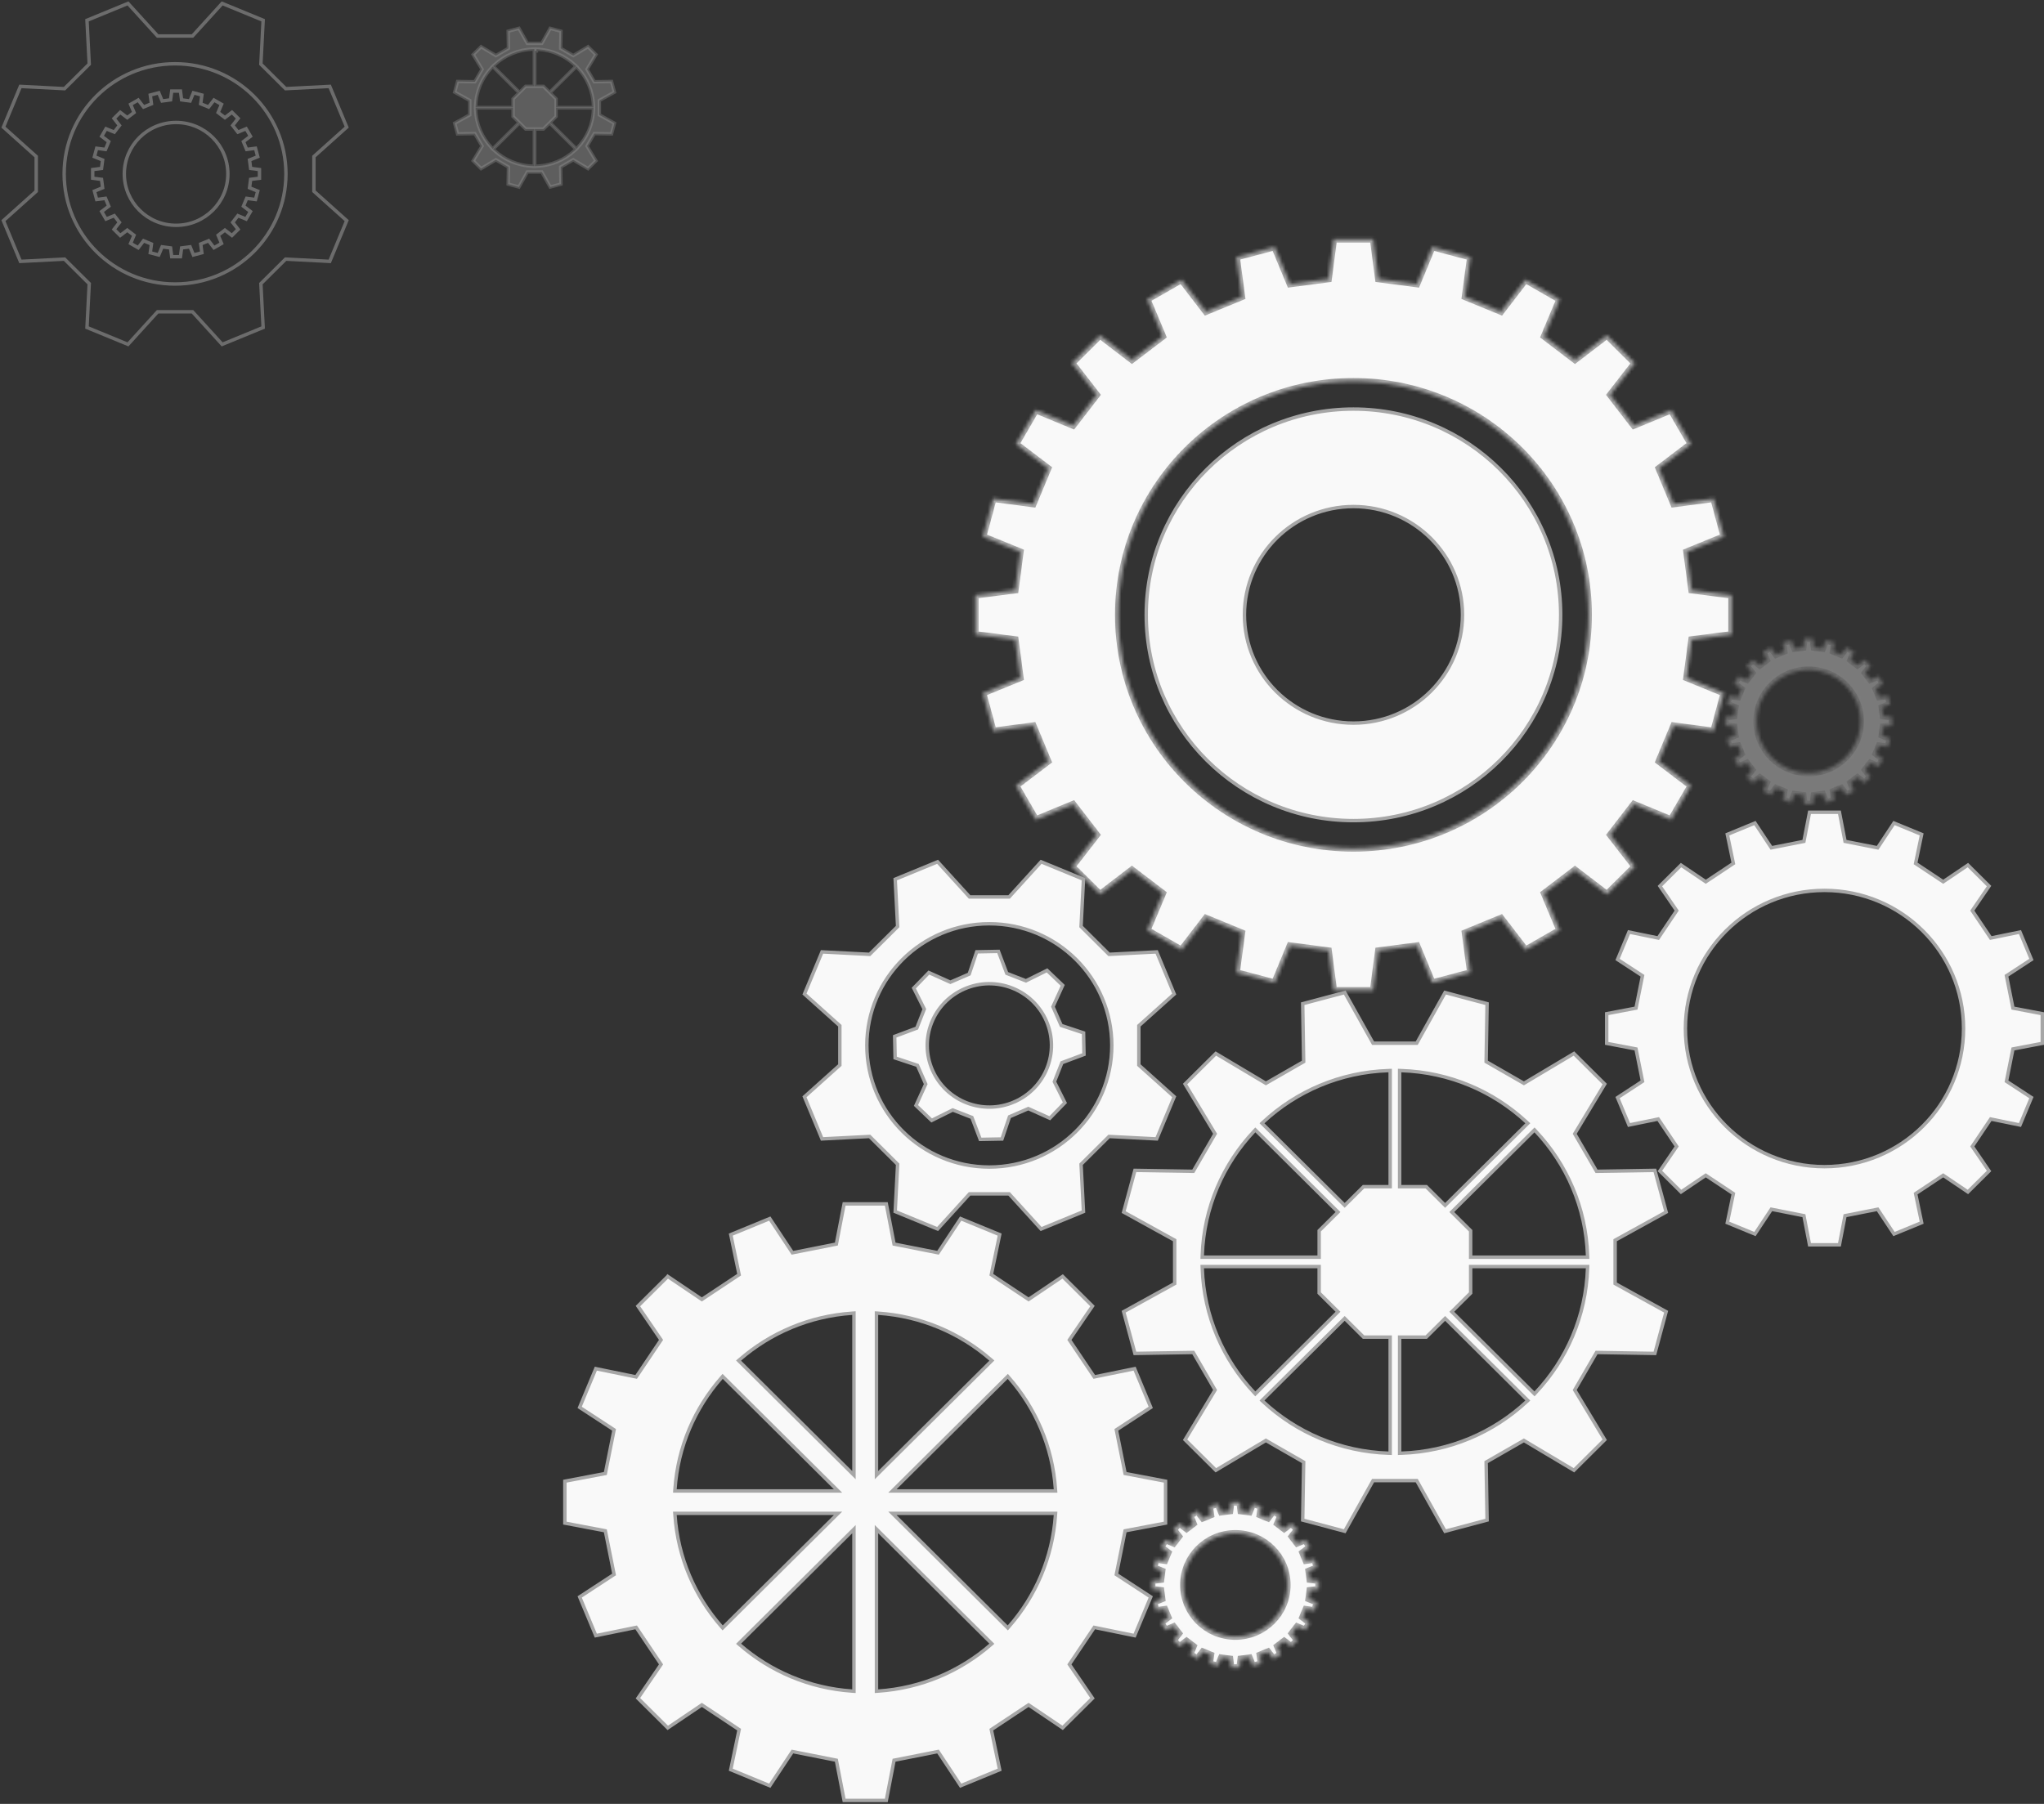 <?xml version="1.0" encoding="UTF-8"?> <svg xmlns="http://www.w3.org/2000/svg" width="597" height="527" viewBox="0 0 597 527" fill="none"><rect x="0" y="0" width="597" height="527" fill="#333333" stroke="none"/><path d="M288.956 269.872C269.203 269.872 253.184 285.781 253.184 305.41C253.184 325.04 269.203 340.948 288.956 340.948C308.719 340.947 324.729 325.039 324.729 305.41C324.729 285.781 308.719 269.872 288.956 269.872ZM245.295 299.664L245.129 299.516L234.962 290.4C237.472 284.356 237.568 284.138 240.089 278.093L253.771 278.795L253.992 278.806L254.149 278.651L262.013 270.839L262.171 270.682L262.16 270.459L261.462 256.862C267.541 254.367 267.768 254.272 273.848 251.767L283.037 261.87L283.186 262.033H294.736L294.886 261.87L304.074 251.767C310.154 254.271 310.382 254.366 316.459 256.862L315.763 270.459L315.751 270.682L315.91 270.839C317.476 272.394 318.656 273.567 319.838 274.74C321.02 275.914 322.202 277.09 323.773 278.651L323.931 278.806L324.151 278.795L337.833 278.093C340.353 284.139 340.449 284.357 342.96 290.4L332.794 299.516L332.627 299.664V311.155L332.794 311.304L342.96 320.418C340.449 326.462 340.354 326.68 337.833 332.726L324.151 332.025L323.931 332.013L323.773 332.169C322.202 333.73 321.02 334.905 319.838 336.078C318.656 337.252 317.476 338.424 315.91 339.98L315.751 340.137L315.763 340.361L316.459 353.956C310.382 356.452 310.154 356.547 304.074 359.052L294.886 348.95L294.736 348.786H283.186L283.037 348.95L273.849 359.052C267.768 356.547 267.541 356.452 261.462 353.956L262.16 340.361L262.171 340.137L262.013 339.98L254.149 332.169L253.992 332.013L253.771 332.025L240.089 332.726C237.569 326.68 237.473 326.462 234.962 320.418L245.129 311.304L245.295 311.155V299.664Z" fill="#F9F9F9" stroke="#A6A6A6"></path><path d="M293.977 284.157L294.055 284.365L294.262 284.447L299.438 286.464L299.645 286.545L299.842 286.447L305.814 283.486C308.023 285.599 308.186 285.752 310.388 287.864L307.637 293.901L307.544 294.104L307.634 294.309L309.857 299.37L309.946 299.573L310.157 299.644L316.484 301.746C316.545 304.786 316.548 305.01 316.605 308.051L310.36 310.385L310.152 310.463L310.07 310.67L308.039 315.812L307.956 316.02L308.057 316.22L311.033 322.153C308.91 324.338 308.752 324.502 306.629 326.694L300.543 323.961L300.342 323.871L300.14 323.958L295.049 326.165L294.845 326.253L294.773 326.464L292.651 332.751C289.589 332.806 289.361 332.81 286.3 332.869L283.945 326.663L283.866 326.455L283.659 326.375L278.483 324.357L278.277 324.277L278.079 324.374L272.105 327.335C269.897 325.222 269.735 325.069 267.532 322.955L270.284 316.921L270.377 316.717L270.287 316.512L268.063 311.45L267.975 311.247L267.764 311.177L261.436 309.073C261.375 306.035 261.371 305.81 261.314 302.769L267.561 300.436L267.77 300.358L267.851 300.152C268.663 298.097 269.073 297.057 269.883 295.009L269.965 294.801L269.864 294.602L266.888 288.667C269.01 286.482 269.169 286.318 271.292 284.126L277.378 286.86L277.579 286.95L277.781 286.863L282.873 284.656L283.077 284.568L283.147 284.357L285.269 278.069C288.331 278.013 288.559 278.01 291.619 277.95L293.977 284.157ZM305.587 298.201C301.58 289.079 290.89 284.913 281.711 288.891C272.526 292.872 268.331 303.492 272.339 312.616C276.346 321.739 287.033 325.906 296.215 321.926L296.214 321.925C305.394 317.947 309.594 307.326 305.587 298.201Z" fill="#F9F9F9" stroke="#A6A6A6"></path><path d="M537.25 237.296L538.829 245.473L538.893 245.803L539.223 245.868C543.504 246.714 543.785 246.775 548.073 247.621L548.401 247.687L548.587 247.406L553.194 240.443C557.592 242.256 556.866 241.957 561.265 243.764L559.568 251.917L559.5 252.248L559.781 252.436C563.413 254.848 563.65 255.002 567.282 257.415L567.561 257.601L567.838 257.413L574.777 252.732C578.144 256.077 577.589 255.526 580.952 258.866L576.249 265.754L576.059 266.034L576.247 266.314C578.67 269.927 578.826 270.159 581.255 273.766L581.442 274.044L581.771 273.977L589.984 272.295C591.807 276.66 591.507 275.94 593.324 280.306L586.322 284.882L586.039 285.067L586.105 285.399C586.958 289.655 587.012 289.93 587.864 294.185L587.931 294.515L588.262 294.578L596.5 296.146V304.817L588.262 306.386L587.931 306.449L587.864 306.779C587.012 311.036 586.958 311.309 586.105 315.565L586.039 315.896L586.322 316.082L593.324 320.657C591.507 325.025 591.808 324.304 589.984 328.668L581.771 326.987L581.442 326.92L581.255 327.198C578.826 330.805 578.67 331.036 576.247 334.649L576.059 334.931L576.249 335.21L580.952 342.098C579.271 343.768 578.568 344.466 577.866 345.163C577.164 345.861 576.46 346.559 574.777 348.23L567.838 343.551L567.561 343.364L567.282 343.549C563.651 345.96 563.412 346.116 559.781 348.528L559.5 348.716L559.568 349.047L561.265 357.2C556.865 359.007 557.592 358.707 553.194 360.52L548.587 353.557L548.401 353.277L548.073 353.342C543.785 354.188 543.504 354.249 539.223 355.095L538.893 355.16L538.829 355.49L537.25 363.667H528.519L526.94 355.49L526.876 355.16L526.546 355.095C522.265 354.249 521.984 354.188 517.696 353.342L517.367 353.277L517.183 353.557L512.573 360.52C508.177 358.708 508.903 359.007 504.504 357.2L506.2 349.047L506.27 348.716L505.987 348.528C504.172 347.322 503.204 346.681 502.237 346.039C501.27 345.397 500.303 344.755 498.487 343.549L498.208 343.364L497.931 343.551L490.991 348.23C487.625 344.887 488.18 345.438 484.816 342.097L489.52 335.21L489.711 334.931L489.522 334.649C487.1 331.037 486.942 330.805 484.514 327.198L484.326 326.92L483.999 326.987L475.783 328.668C473.961 324.304 474.261 325.024 472.443 320.657L479.446 316.082L479.729 315.896L479.663 315.565C478.811 311.31 478.757 311.034 477.904 306.779L477.838 306.449L477.507 306.386L469.269 304.817V296.146L477.507 294.578L477.838 294.515L477.904 294.185C478.757 289.928 478.811 289.655 479.663 285.399L479.729 285.067L479.446 284.882L472.444 280.306C474.262 275.94 473.96 276.66 475.784 272.295L483.999 273.977L484.326 274.044L484.514 273.766C486.942 270.159 487.1 269.928 489.522 266.314L489.711 266.033L489.52 265.754L484.816 258.866C488.18 255.525 487.625 256.077 490.991 252.732L497.931 257.413L498.208 257.601L498.487 257.415C500.303 256.209 501.27 255.568 502.237 254.926C503.205 254.284 504.172 253.642 505.987 252.436L506.27 252.248L506.2 251.917L504.504 243.764C508.903 241.957 508.176 242.256 512.573 240.443L517.183 247.406L517.367 247.687L517.696 247.621C521.984 246.775 522.265 246.714 526.546 245.868L526.876 245.803L526.94 245.473L528.519 237.296H537.25ZM532.882 260.128C510.451 260.128 492.266 278.194 492.266 300.482C492.266 322.771 510.452 340.836 532.882 340.836C555.317 340.836 573.503 322.77 573.503 300.482C573.503 278.194 555.317 260.128 532.882 260.128Z" fill="#F9F9F9" stroke="#A6A6A6"></path><mask id="path-4-inside-1_1655_1238" fill="white"><path d="M505.808 185.377C505.808 178.575 505.808 180.668 505.808 173.866L494.115 172.362C493.335 166.457 493.429 167.139 492.648 161.234L503.541 156.777C501.773 150.199 502.318 152.227 500.54 145.649L488.858 147.201C486.563 141.706 486.826 142.332 484.541 136.839L493.9 129.728C490.476 123.833 491.529 125.645 488.106 119.759L477.223 124.262C473.573 119.534 473.996 120.076 470.346 115.348L477.542 106.079C472.697 101.267 474.184 102.753 469.34 97.941L460.009 105.079C455.249 101.454 455.804 101.875 451.045 98.249L455.579 87.448C449.643 84.047 451.468 85.093 445.533 81.684L438.385 90.99C432.845 88.71 433.484 88.972 427.945 86.692L429.506 75.088C422.893 73.332 424.925 73.873 418.312 72.108L413.826 82.937C407.881 82.162 408.558 82.246 402.623 81.47L401.108 69.866C394.261 69.866 396.358 69.866 389.511 69.866L387.996 81.47C382.061 82.246 382.738 82.162 376.793 82.937L372.307 72.108C365.694 73.873 367.726 73.332 361.114 75.088L362.675 86.692C357.135 88.972 357.774 88.711 352.234 90.99L345.086 81.684C339.15 85.094 340.975 84.047 335.04 87.448L339.573 98.249C334.814 101.875 335.369 101.454 330.609 105.079L321.278 97.941C316.433 102.753 317.92 101.267 313.076 106.079L320.271 115.348C316.622 120.076 317.045 119.533 313.396 124.262L302.513 119.758C299.089 125.645 300.143 123.832 296.719 129.728L306.078 136.838C303.793 142.332 304.055 141.706 301.761 147.2L290.079 145.648C288.301 152.226 288.846 150.199 287.078 156.776L297.971 161.233C297.19 167.138 297.284 166.456 296.504 172.361L284.812 173.865C284.812 180.667 284.812 178.575 284.812 185.377L296.504 186.881C297.284 192.786 297.19 192.104 297.971 198.009L287.078 202.466C288.846 209.043 288.301 207.016 290.079 213.594L301.761 212.042C304.056 217.536 303.793 216.91 306.078 222.404L296.719 229.514C300.144 235.409 299.09 233.597 302.513 239.483L313.396 234.979C317.045 239.707 316.622 239.165 320.271 243.893L313.076 253.162C317.92 257.974 316.433 256.488 321.278 261.3L330.609 254.162C335.368 257.787 334.813 257.367 339.573 260.992L335.04 271.793C340.975 275.194 339.15 274.148 345.086 277.558L352.234 268.252C357.774 270.532 357.135 270.27 362.675 272.549L361.114 284.154C367.726 285.91 365.694 285.369 372.307 287.134L376.793 276.305C382.738 277.081 382.061 276.996 387.996 277.772L389.511 289.376C396.358 289.376 394.261 289.376 401.108 289.376L402.623 277.772C408.558 276.996 407.881 277.081 413.826 276.305L418.312 287.134C424.925 285.369 422.893 285.91 429.506 284.154L427.945 272.549C433.485 270.269 432.846 270.531 438.385 268.252L445.533 277.558C451.469 274.148 449.644 275.194 455.579 271.793L451.045 260.992C455.804 257.367 455.249 257.787 460.009 254.162L469.34 261.3C474.184 256.488 472.697 257.974 477.542 253.162L470.346 243.893C473.996 239.166 473.573 239.707 477.223 234.979L488.105 239.483C491.529 233.596 490.476 235.409 493.899 229.514L484.54 222.404C486.826 216.91 486.563 217.535 488.857 212.042L500.539 213.594C502.318 207.016 501.772 209.043 503.54 202.466L492.647 198.009C493.428 192.104 493.334 192.786 494.115 186.881L505.808 185.377ZM395.305 247.8C357.398 247.8 326.677 217.275 326.677 179.621C326.677 141.968 357.398 111.443 395.305 111.443C433.221 111.443 463.941 141.968 463.941 179.621C463.941 217.275 433.221 247.8 395.305 247.8Z"></path></mask><path d="M505.808 185.377C505.808 178.575 505.808 180.668 505.808 173.866L494.115 172.362C493.335 166.457 493.429 167.139 492.648 161.234L503.541 156.777C501.773 150.199 502.318 152.227 500.54 145.649L488.858 147.201C486.563 141.706 486.826 142.332 484.541 136.839L493.9 129.728C490.476 123.833 491.529 125.645 488.106 119.759L477.223 124.262C473.573 119.534 473.996 120.076 470.346 115.348L477.542 106.079C472.697 101.267 474.184 102.753 469.34 97.941L460.009 105.079C455.249 101.454 455.804 101.875 451.045 98.249L455.579 87.448C449.643 84.047 451.468 85.093 445.533 81.684L438.385 90.99C432.845 88.71 433.484 88.972 427.945 86.692L429.506 75.088C422.893 73.332 424.925 73.873 418.312 72.108L413.826 82.937C407.881 82.162 408.558 82.246 402.623 81.47L401.108 69.866C394.261 69.866 396.358 69.866 389.511 69.866L387.996 81.47C382.061 82.246 382.738 82.162 376.793 82.937L372.307 72.108C365.694 73.873 367.726 73.332 361.114 75.088L362.675 86.692C357.135 88.972 357.774 88.711 352.234 90.99L345.086 81.684C339.15 85.094 340.975 84.047 335.04 87.448L339.573 98.249C334.814 101.875 335.369 101.454 330.609 105.079L321.278 97.941C316.433 102.753 317.92 101.267 313.076 106.079L320.271 115.348C316.622 120.076 317.045 119.533 313.396 124.262L302.513 119.758C299.089 125.645 300.143 123.832 296.719 129.728L306.078 136.838C303.793 142.332 304.055 141.706 301.761 147.2L290.079 145.648C288.301 152.226 288.846 150.199 287.078 156.776L297.971 161.233C297.19 167.138 297.284 166.456 296.504 172.361L284.812 173.865C284.812 180.667 284.812 178.575 284.812 185.377L296.504 186.881C297.284 192.786 297.19 192.104 297.971 198.009L287.078 202.466C288.846 209.043 288.301 207.016 290.079 213.594L301.761 212.042C304.056 217.536 303.793 216.91 306.078 222.404L296.719 229.514C300.144 235.409 299.09 233.597 302.513 239.483L313.396 234.979C317.045 239.707 316.622 239.165 320.271 243.893L313.076 253.162C317.92 257.974 316.433 256.488 321.278 261.3L330.609 254.162C335.368 257.787 334.813 257.367 339.573 260.992L335.04 271.793C340.975 275.194 339.15 274.148 345.086 277.558L352.234 268.252C357.774 270.532 357.135 270.27 362.675 272.549L361.114 284.154C367.726 285.91 365.694 285.369 372.307 287.134L376.793 276.305C382.738 277.081 382.061 276.996 387.996 277.772L389.511 289.376C396.358 289.376 394.261 289.376 401.108 289.376L402.623 277.772C408.558 276.996 407.881 277.081 413.826 276.305L418.312 287.134C424.925 285.369 422.893 285.91 429.506 284.154L427.945 272.549C433.485 270.269 432.846 270.531 438.385 268.252L445.533 277.558C451.469 274.148 449.644 275.194 455.579 271.793L451.045 260.992C455.804 257.367 455.249 257.787 460.009 254.162L469.34 261.3C474.184 256.488 472.697 257.974 477.542 253.162L470.346 243.893C473.996 239.166 473.573 239.707 477.223 234.979L488.105 239.483C491.529 233.596 490.476 235.409 493.899 229.514L484.54 222.404C486.826 216.91 486.563 217.535 488.857 212.042L500.539 213.594C502.318 207.016 501.772 209.043 503.54 202.466L492.647 198.009C493.428 192.104 493.334 192.786 494.115 186.881L505.808 185.377ZM395.305 247.8C357.398 247.8 326.677 217.275 326.677 179.621C326.677 141.968 357.398 111.443 395.305 111.443C433.221 111.443 463.941 141.968 463.941 179.621C463.941 217.275 433.221 247.8 395.305 247.8Z" fill="#F9F9F9" stroke="#A6A6A6" stroke-width="2" mask="url(#path-4-inside-1_1655_1238)"></path><path d="M395.312 119.508C428.742 119.508 455.829 146.421 455.829 179.619C455.829 212.817 428.742 239.739 395.312 239.739C361.883 239.739 334.785 212.817 334.785 179.619C334.785 146.421 361.883 119.508 395.312 119.508ZM395.312 147.986C377.723 147.986 363.471 162.148 363.471 179.619C363.471 197.099 377.723 211.251 395.312 211.251C412.893 211.251 427.153 197.1 427.153 179.619C427.153 162.148 412.893 147.986 395.312 147.986Z" fill="#F9F9F9" stroke="#A6A6A6"></path><path d="M258.869 351.717L261.07 363.12L261.135 363.45L261.465 363.516C267.357 364.681 267.741 364.763 273.643 365.928L273.971 365.993L274.156 365.713L280.582 356.002C286.84 358.581 285.711 358.117 291.973 360.688L289.607 372.062L289.538 372.393L289.82 372.58C294.82 375.901 295.144 376.112 300.142 379.432L300.421 379.617L300.698 379.43L310.374 372.903L310.439 372.969C310.449 372.978 310.459 372.988 310.469 372.997L310.554 373.082C310.657 373.184 310.676 373.203 310.776 373.303L310.857 373.384C310.866 373.393 310.876 373.401 310.885 373.41L311.042 373.567C311.051 373.576 311.06 373.584 311.068 373.593C311.077 373.601 311.085 373.611 311.094 373.619C311.13 373.655 311.16 373.684 311.196 373.72C311.205 373.728 311.212 373.737 311.221 373.745C311.229 373.753 311.238 373.761 311.246 373.77L311.369 373.893C311.377 373.901 311.386 373.908 311.394 373.916L311.466 373.988C311.474 373.996 311.482 374.004 311.49 374.012L311.584 374.105C311.6 374.121 311.662 374.182 311.677 374.197C311.722 374.242 311.723 374.243 311.768 374.287C311.775 374.295 311.783 374.302 311.79 374.31C311.797 374.317 311.804 374.325 311.812 374.332C311.819 374.339 311.827 374.346 311.834 374.354C311.841 374.361 311.849 374.369 311.856 374.376C311.878 374.397 311.879 374.398 311.9 374.419L311.943 374.462C311.947 374.466 312.026 374.544 312.029 374.547C312.032 374.55 312.069 374.587 312.071 374.589C312.091 374.609 312.092 374.611 312.112 374.631C312.134 374.652 312.133 374.65 312.154 374.672C312.161 374.679 312.168 374.686 312.175 374.692C312.182 374.699 312.189 374.705 312.195 374.712C312.202 374.719 312.208 374.726 312.215 374.732C312.222 374.739 312.229 374.746 312.235 374.753C312.242 374.76 312.249 374.766 312.256 374.772L312.354 374.871C312.4 374.917 312.387 374.903 312.433 374.948L312.471 374.986C312.477 374.993 312.484 374.999 312.49 375.005C312.497 375.011 312.503 375.018 312.509 375.024L312.546 375.062C312.568 375.083 312.562 375.077 312.584 375.099C312.59 375.105 312.597 375.11 312.603 375.116C312.609 375.122 312.614 375.129 312.62 375.135C312.648 375.162 312.63 375.143 312.657 375.171L312.8 375.313C312.805 375.319 312.83 375.342 312.835 375.348L312.954 375.467C312.96 375.472 312.966 375.478 312.972 375.483L313.005 375.517C313.051 375.562 313.091 375.602 313.136 375.646L313.246 375.757C313.251 375.762 313.257 375.766 313.262 375.771C313.295 375.805 313.26 375.77 313.293 375.803C313.298 375.808 313.303 375.813 313.308 375.818C313.313 375.823 313.318 375.828 313.323 375.833C313.325 375.834 313.351 375.861 313.354 375.863C313.359 375.868 313.364 375.873 313.369 375.878C313.374 375.883 313.379 375.889 313.384 375.894C313.419 375.928 313.468 375.977 313.502 376.011C313.512 376.021 313.551 376.059 313.561 376.068C313.565 376.073 313.569 376.078 313.574 376.083C313.579 376.088 313.584 376.092 313.589 376.097L313.646 376.153C313.65 376.158 313.655 376.162 313.66 376.167C313.665 376.172 313.669 376.176 313.674 376.181C313.678 376.185 313.683 376.191 313.688 376.195C313.692 376.2 313.697 376.204 313.701 376.209C313.706 376.214 313.711 376.218 313.716 376.223L313.784 376.291C313.803 376.31 313.793 376.299 313.812 376.317C313.814 376.32 313.836 376.343 313.838 376.345C313.845 376.352 313.885 376.391 313.892 376.397L313.944 376.45C313.957 376.463 313.958 376.463 313.971 376.476C313.975 376.48 313.979 376.485 313.983 376.489C313.988 376.493 313.992 376.498 313.996 376.502L314.1 376.604L314.25 376.754C314.254 376.758 314.259 376.762 314.263 376.766C314.267 376.77 314.271 376.774 314.275 376.778C314.279 376.782 314.283 376.787 314.287 376.791C314.291 376.795 314.296 376.799 314.3 376.803L314.422 376.925C314.426 376.929 314.431 376.933 314.435 376.937L314.555 377.057C314.559 377.061 314.563 377.064 314.567 377.068C314.571 377.072 314.575 377.076 314.579 377.08C314.583 377.084 314.587 377.089 314.591 377.093C314.595 377.097 314.6 377.101 314.604 377.104L314.734 377.235C314.795 377.296 314.866 377.365 314.927 377.426C314.945 377.444 314.933 377.431 314.951 377.449C314.955 377.453 314.959 377.458 314.963 377.462C314.967 377.466 314.971 377.47 314.975 377.474C314.979 377.478 314.983 377.481 314.987 377.485C314.991 377.489 314.995 377.494 314.999 377.498C315.003 377.502 315.007 377.506 315.011 377.51C315.015 377.514 315.019 377.517 315.023 377.521C315.029 377.527 315.115 377.612 315.121 377.618C315.125 377.622 315.129 377.627 315.133 377.631C315.137 377.635 315.141 377.639 315.146 377.643C315.15 377.647 315.153 377.651 315.157 377.655C315.161 377.659 315.166 377.663 315.17 377.667C315.174 377.671 315.178 377.676 315.183 377.68C315.187 377.684 315.19 377.688 315.194 377.692C315.198 377.696 315.203 377.7 315.207 377.704C315.211 377.708 315.216 377.713 315.22 377.717C315.246 377.743 315.243 377.74 315.27 377.766C315.274 377.77 315.278 377.774 315.282 377.778C315.286 377.782 315.29 377.787 315.294 377.791C315.299 377.796 315.315 377.812 315.319 377.816C315.328 377.825 315.412 377.908 315.422 377.917C315.446 377.941 315.423 377.918 315.447 377.942C315.452 377.947 315.456 377.952 315.46 377.956C315.464 377.96 315.468 377.965 315.473 377.969C315.501 377.997 315.471 377.966 315.499 377.994L315.578 378.073C315.583 378.078 315.587 378.082 315.592 378.086C315.596 378.09 315.6 378.095 315.604 378.1C315.609 378.104 315.614 378.108 315.618 378.112L315.754 378.248C315.759 378.253 315.764 378.257 315.769 378.262C315.775 378.268 315.79 378.283 315.796 378.289C315.824 378.317 315.824 378.317 315.853 378.345C315.857 378.349 315.861 378.355 315.866 378.359C315.871 378.364 315.876 378.368 315.881 378.373C315.886 378.378 315.89 378.383 315.895 378.388C315.899 378.392 315.904 378.397 315.909 378.401L315.996 378.488C316.004 378.496 316.018 378.51 316.026 378.518C316.03 378.521 316.052 378.543 316.056 378.547C316.061 378.552 316.065 378.558 316.07 378.562C316.075 378.567 316.081 378.572 316.086 378.577C316.141 378.632 316.152 378.642 316.208 378.698L316.334 378.824C316.377 378.867 316.356 378.845 316.399 378.889L316.515 379.004C316.52 379.009 316.527 379.015 316.532 379.021C316.552 379.04 316.581 379.068 316.601 379.088C316.606 379.094 316.611 379.1 316.617 379.105C316.623 379.111 316.629 379.116 316.635 379.122L316.74 379.228C316.776 379.263 316.848 379.335 316.886 379.372C316.89 379.377 316.918 379.404 316.923 379.409C316.929 379.415 316.936 379.422 316.942 379.428L317.037 379.522C317.042 379.528 317.112 379.596 317.115 379.6L317.174 379.658C317.18 379.665 317.188 379.671 317.194 379.678C317.201 379.684 317.207 379.692 317.214 379.698C317.221 379.705 317.228 379.711 317.234 379.718C317.241 379.724 317.247 379.732 317.254 379.738C317.261 379.745 317.268 379.751 317.274 379.758C317.329 379.812 317.302 379.785 317.356 379.84C317.383 379.867 317.372 379.854 317.398 379.881L317.483 379.966C317.49 379.973 317.498 379.979 317.505 379.986L317.613 380.095C317.667 380.148 317.649 380.129 317.702 380.183L317.793 380.273C317.801 380.281 317.809 380.288 317.816 380.296L317.886 380.365C317.893 380.373 317.901 380.38 317.909 380.388L317.979 380.458C317.986 380.464 318.069 380.547 318.076 380.554L318.198 380.676C318.206 380.684 318.215 380.692 318.224 380.7C318.232 380.708 318.24 380.717 318.248 380.726C318.256 380.734 318.265 380.742 318.273 380.75L318.324 380.801C318.347 380.823 318.353 380.829 318.376 380.852C318.384 380.86 318.393 380.868 318.401 380.877C318.41 380.885 318.418 380.895 318.427 380.903C318.435 380.912 318.444 380.92 318.453 380.929C318.462 380.937 318.471 380.946 318.479 380.955C318.488 380.964 318.497 380.972 318.506 380.98L318.639 381.113C318.678 381.153 318.654 381.127 318.693 381.167L318.775 381.249C318.785 381.258 318.794 381.267 318.804 381.276C318.865 381.337 318.854 381.326 318.916 381.388C318.94 381.411 318.949 381.421 318.973 381.444C318.982 381.454 318.991 381.464 319.001 381.474C319.011 381.483 319.021 381.492 319.03 381.502L319.091 381.562L312.531 391.169L312.341 391.448L312.529 391.729C315.864 396.702 316.079 397.02 319.421 401.983L319.607 402.261L319.936 402.193L331.39 399.85C333.985 406.063 333.517 404.943 336.105 411.16L326.34 417.542L326.057 417.727L326.123 418.059C326.71 420.987 327.022 422.545 327.334 424.103C327.646 425.661 327.958 427.219 328.545 430.147L328.61 430.478L328.941 430.54L340.43 432.727V444.97L328.941 447.156L328.61 447.22L328.545 447.549C327.958 450.477 327.646 452.036 327.334 453.594C327.022 455.152 326.71 456.71 326.123 459.638L326.057 459.97L326.34 460.154L336.105 466.536C333.518 472.753 333.987 471.634 331.391 477.847L319.936 475.503L319.607 475.436L319.421 475.714C316.08 480.678 315.864 480.995 312.529 485.967L312.341 486.248L312.531 486.527L319.091 496.134C316.697 498.511 315.716 499.486 314.734 500.461C313.752 501.436 312.77 502.412 310.374 504.792L300.698 498.267L300.421 498.079L300.142 498.265C295.146 501.583 294.816 501.799 289.82 505.117L289.539 505.304L289.607 505.635L291.973 517.007C285.711 519.578 286.839 519.114 280.581 521.693L274.156 511.983L273.971 511.704L273.643 511.769C267.741 512.933 267.358 513.015 261.465 514.18L261.135 514.245L261.07 514.576L258.869 525.979H246.545L244.344 514.576L244.279 514.245L243.949 514.18C238.06 513.016 237.67 512.933 231.772 511.769L231.443 511.704L231.258 511.983L224.832 521.693C218.574 519.114 219.703 519.579 213.44 517.007L215.807 505.635L215.876 505.304L215.594 505.117C210.594 501.797 210.271 501.585 205.272 498.265L204.993 498.079L204.716 498.267L195.039 504.792C192.643 502.412 191.662 501.436 190.68 500.461C189.698 499.486 188.716 498.512 186.322 496.134L192.883 486.527L193.073 486.248L192.885 485.967C189.55 480.994 189.336 480.677 185.994 475.713L185.807 475.436L185.479 475.503L174.023 477.847C171.427 471.634 171.896 472.753 169.308 466.536L179.073 460.154L179.356 459.97L179.29 459.638C178.703 456.71 178.391 455.152 178.079 453.594C177.767 452.036 177.456 450.477 176.869 447.549L176.803 447.22L176.472 447.156L164.983 444.97V432.727L176.472 430.54L176.803 430.478L176.869 430.147C177.456 427.219 177.767 425.661 178.079 424.103C178.391 422.545 178.703 420.987 179.29 418.059L179.356 417.727L179.073 417.542L169.307 411.16C171.895 404.943 171.428 406.063 174.023 399.85L185.479 402.193L185.807 402.261L185.994 401.983C189.335 397.019 189.55 396.701 192.885 391.729L193.073 391.448L192.883 391.169L186.322 381.562C186.323 381.561 186.325 381.561 186.326 381.56L186.384 381.502C186.393 381.492 186.404 381.483 186.413 381.474C186.423 381.464 186.432 381.454 186.441 381.444L186.498 381.388C186.507 381.378 186.517 381.37 186.526 381.36L186.61 381.276C186.62 381.267 186.629 381.258 186.639 381.249L186.721 381.167C186.751 381.137 186.745 381.143 186.775 381.113L186.908 380.98C186.917 380.972 186.926 380.964 186.935 380.955C186.996 380.894 186.978 380.912 187.039 380.852L187.141 380.75C187.149 380.742 187.158 380.734 187.166 380.726C187.174 380.717 187.182 380.708 187.19 380.7C187.199 380.692 187.208 380.684 187.216 380.676L187.265 380.627C187.273 380.619 187.282 380.611 187.29 380.603C187.298 380.594 187.306 380.586 187.314 380.578C187.322 380.57 187.33 380.562 187.338 380.554C187.346 380.546 187.354 380.538 187.362 380.53L187.505 380.388C187.513 380.38 187.521 380.373 187.528 380.365L187.575 380.318C187.583 380.311 187.591 380.303 187.599 380.296C187.606 380.288 187.614 380.281 187.621 380.273C187.629 380.266 187.636 380.258 187.644 380.25C187.651 380.242 187.659 380.235 187.667 380.228L187.712 380.183C187.719 380.175 187.727 380.168 187.734 380.161L187.888 380.008C187.897 379.998 187.921 379.975 187.931 379.966L187.974 379.923C187.983 379.914 188.051 379.847 188.058 379.84L188.14 379.758C188.146 379.751 188.153 379.745 188.16 379.738C188.167 379.732 188.173 379.724 188.18 379.718C188.186 379.711 188.194 379.705 188.2 379.698C188.207 379.692 188.213 379.684 188.22 379.678C188.271 379.627 188.249 379.65 188.3 379.6L188.339 379.561C188.345 379.554 188.351 379.547 188.357 379.541C188.364 379.535 188.371 379.529 188.377 379.522L188.453 379.446C188.489 379.411 188.493 379.407 188.528 379.372L188.602 379.299C188.608 379.293 188.614 379.287 188.62 379.281C188.626 379.275 188.632 379.269 188.638 379.263C188.644 379.257 188.649 379.251 188.655 379.245C188.661 379.239 188.668 379.233 188.674 379.228L188.813 379.088C188.836 379.066 188.86 379.042 188.882 379.021C188.887 379.015 188.894 379.009 188.899 379.004L188.982 378.921C188.984 378.92 189.015 378.89 189.016 378.889C189.021 378.883 189.026 378.877 189.031 378.872L189.063 378.84C189.069 378.835 189.075 378.83 189.08 378.824C189.085 378.819 189.09 378.813 189.096 378.808C189.101 378.802 189.107 378.797 189.112 378.792L189.206 378.698C189.259 378.646 189.277 378.628 189.328 378.577C189.333 378.572 189.339 378.567 189.344 378.562C189.349 378.558 189.353 378.552 189.358 378.547L189.388 378.518C189.403 378.502 189.403 378.503 189.418 378.488L189.562 378.345C189.566 378.34 189.571 378.336 189.576 378.331L189.632 378.275C189.636 378.271 189.642 378.266 189.646 378.262L189.756 378.152C189.76 378.148 189.765 378.144 189.77 378.14C189.774 378.135 189.778 378.13 189.782 378.126C189.815 378.093 189.804 378.105 189.836 378.073C189.859 378.05 189.866 378.043 189.889 378.021C189.893 378.016 189.898 378.012 189.902 378.008C189.907 378.003 189.911 377.998 189.915 377.994C189.925 377.984 189.931 377.979 189.941 377.969L190.069 377.841C190.088 377.823 190.076 377.835 190.095 377.816L190.12 377.791C190.134 377.777 190.131 377.779 190.145 377.766C190.169 377.741 190.145 377.766 190.17 377.741L190.207 377.704C190.211 377.7 190.216 377.696 190.22 377.692C190.224 377.688 190.227 377.684 190.231 377.68C190.236 377.676 190.24 377.671 190.244 377.667C190.248 377.663 190.253 377.659 190.257 377.655C190.261 377.651 190.264 377.647 190.269 377.643C190.276 377.636 190.286 377.625 190.293 377.618C190.345 377.567 190.437 377.476 190.487 377.426C190.51 377.403 190.513 377.4 190.535 377.378C190.542 377.371 190.553 377.361 190.56 377.354C190.564 377.351 190.567 377.346 190.571 377.342C190.575 377.338 190.58 377.334 190.584 377.33C190.607 377.308 190.609 377.305 190.632 377.282C190.638 377.276 190.675 377.24 190.68 377.235L190.799 377.116C190.803 377.112 190.808 377.108 190.812 377.104L190.968 376.948C190.986 376.93 190.973 376.943 190.992 376.925L191.09 376.827C191.094 376.823 191.098 376.819 191.103 376.815C191.107 376.811 191.11 376.807 191.114 376.803C191.118 376.799 191.123 376.795 191.127 376.791C191.131 376.787 191.135 376.782 191.139 376.778C191.159 376.758 191.144 376.774 191.164 376.754L191.227 376.691C191.231 376.687 191.235 376.684 191.239 376.68C191.243 376.676 191.248 376.671 191.252 376.667C191.256 376.663 191.26 376.658 191.264 376.654L191.314 376.604L191.418 376.502C191.451 376.469 191.436 376.483 191.47 376.45C191.542 376.379 191.609 376.311 191.685 376.236C191.689 376.232 191.695 376.227 191.699 376.223C191.704 376.218 191.708 376.214 191.713 376.209C191.723 376.199 191.73 376.191 191.74 376.181C191.745 376.176 191.75 376.172 191.755 376.167L191.797 376.125C191.856 376.067 191.852 376.07 191.912 376.011L192 375.923C192.005 375.918 192.011 375.913 192.016 375.908L192.152 375.771C192.157 375.766 192.163 375.762 192.168 375.757L192.278 375.646C192.284 375.641 192.29 375.636 192.295 375.631C192.3 375.626 192.305 375.62 192.311 375.614C192.335 375.59 192.319 375.607 192.344 375.582L192.442 375.483C192.448 375.478 192.454 375.472 192.46 375.467L192.597 375.33C192.602 375.324 192.609 375.319 192.614 375.313L192.721 375.207C192.727 375.201 192.733 375.195 192.739 375.189C192.745 375.183 192.751 375.177 192.757 375.171C192.773 375.155 192.813 375.115 192.83 375.099C192.87 375.059 192.828 375.101 192.868 375.062L192.981 374.948C193.022 374.908 193.019 374.912 193.06 374.871L193.158 374.772C193.165 374.766 193.172 374.76 193.179 374.753C193.19 374.741 193.207 374.724 193.219 374.712C193.266 374.665 193.254 374.679 193.302 374.631L193.471 374.462C193.489 374.444 193.496 374.437 193.515 374.419L193.58 374.354C193.587 374.346 193.595 374.339 193.603 374.332C193.618 374.317 193.631 374.303 193.646 374.287C193.654 374.28 193.661 374.272 193.669 374.265C193.676 374.257 193.685 374.25 193.692 374.242L193.737 374.197C193.753 374.181 193.813 374.122 193.83 374.105C193.845 374.09 193.908 374.027 193.924 374.012C193.934 374.002 194.01 373.927 194.021 373.916C194.028 373.908 194.037 373.901 194.045 373.893L194.168 373.77C194.176 373.761 194.185 373.753 194.193 373.745C194.202 373.737 194.209 373.728 194.218 373.72C194.226 373.711 194.235 373.703 194.243 373.694C194.251 373.686 194.26 373.678 194.269 373.67C194.277 373.662 194.286 373.653 194.294 373.645C194.302 373.636 194.312 373.628 194.32 373.619C194.329 373.611 194.337 373.601 194.346 373.593C194.354 373.584 194.363 373.576 194.372 373.567L194.424 373.516C194.563 373.378 194.71 373.231 194.86 373.082L194.945 372.997C194.955 372.988 194.965 372.978 194.975 372.969L195.032 372.911C195.035 372.909 195.037 372.906 195.039 372.903L204.716 379.43L204.993 379.617L205.272 379.432C210.268 376.114 210.599 375.898 215.594 372.58L215.876 372.393L215.807 372.062L213.44 360.688C219.702 358.117 218.574 358.581 224.831 356.002L231.258 365.713L231.443 365.993L231.772 365.928C237.673 364.763 238.057 364.681 243.949 363.516L244.279 363.45L244.344 363.12L246.545 351.717H258.869ZM248.564 447.581L216.099 479.83L215.716 480.21L216.124 480.562C225.012 488.262 236.378 493.201 248.883 494.043L249.417 494.079V446.734L248.564 447.581ZM255.996 494.079L256.529 494.043C269.035 493.2 280.401 488.261 289.288 480.562L289.695 480.21L289.313 479.83L256.848 447.581L255.996 446.734V494.079ZM197.147 442.646C197.996 455.069 202.967 466.361 210.717 475.191L211.067 475.591L211.445 475.216L243.91 442.968L244.771 442.113H197.111L197.147 442.646ZM261.502 442.968L293.967 475.216L294.344 475.591L294.694 475.191C302.445 466.361 307.416 455.069 308.265 442.646L308.301 442.113H260.642L261.502 442.968ZM210.717 402.506C202.967 411.336 197.996 422.628 197.147 435.051L197.111 435.585H244.771L243.91 434.729L211.445 402.481L211.067 402.106L210.717 402.506ZM293.968 402.481L261.502 434.729L260.642 435.585H308.302L308.266 435.051C307.416 422.628 302.446 411.336 294.695 402.506L294.345 402.106L293.968 402.481ZM248.883 383.653C236.378 384.496 225.012 389.435 216.124 397.134L215.716 397.486L216.099 397.866L248.564 430.116L249.417 430.963V383.617L248.883 383.653ZM255.996 430.963L256.848 430.116L289.313 397.867L289.695 397.487L289.288 397.135C280.401 389.436 269.035 384.498 256.529 383.654L255.996 383.618V430.963Z" fill="#F9F9F9" stroke="#A6A6A6"></path><mask id="path-7-inside-2_1655_1238" fill="white"><path d="M385.172 464.303C385.172 462.804 385.172 463.265 385.172 461.767L382.595 461.435C382.423 460.134 382.444 460.285 382.272 458.983L384.672 458.001C384.282 456.551 384.402 456.998 384.01 455.548L381.436 455.889C380.931 454.679 380.989 454.817 380.485 453.606L382.547 452.04C381.793 450.74 382.025 451.14 381.27 449.842L378.872 450.835C378.068 449.793 378.161 449.913 377.357 448.87L378.942 446.827C377.875 445.767 378.202 446.094 377.134 445.034L375.078 446.607C374.029 445.808 374.151 445.901 373.103 445.102L374.102 442.722C372.793 441.973 373.196 442.204 371.888 441.452L370.313 443.503C369.092 443.001 369.233 443.059 368.012 442.556L368.357 439.999C366.899 439.611 367.348 439.731 365.89 439.342L364.901 441.728C363.591 441.558 363.741 441.576 362.432 441.405L362.099 438.848C360.59 438.848 361.052 438.848 359.543 438.848L359.209 441.405C357.901 441.576 358.051 441.558 356.74 441.728L355.751 439.342C354.294 439.731 354.742 439.611 353.285 439.999L353.629 442.556C352.408 443.058 352.549 443 351.328 443.503L349.753 441.452C348.445 442.204 348.847 441.973 347.539 442.722L348.538 445.102C347.489 445.901 347.612 445.808 346.563 446.607L344.507 445.034C343.439 446.094 343.767 445.767 342.699 446.827L344.284 448.87C343.48 449.912 343.573 449.792 342.769 450.835L340.371 449.842C339.616 451.139 339.848 450.74 339.094 452.04L341.156 453.606C340.652 454.817 340.71 454.679 340.205 455.889L337.63 455.548C337.239 456.997 337.359 456.55 336.969 458.001L339.369 458.983C339.197 460.284 339.217 460.134 339.046 461.435L336.469 461.767C336.469 463.265 336.469 462.804 336.469 464.303L339.046 464.634C339.217 465.936 339.197 465.786 339.369 467.087L336.969 468.069C337.359 469.519 337.239 469.072 337.63 470.522L340.205 470.18C340.71 471.391 340.653 471.253 341.156 472.464L339.094 474.03C339.848 475.33 339.616 474.93 340.371 476.227L342.769 475.234C343.573 476.276 343.48 476.156 344.284 477.198L342.699 479.241C343.766 480.301 343.439 479.974 344.507 481.034L346.563 479.461C347.612 480.26 347.489 480.167 348.538 480.966L347.539 483.346C348.847 484.096 348.445 483.865 349.753 484.616L351.328 482.565C352.549 483.067 352.408 483.009 353.629 483.512L353.285 486.069C354.742 486.457 354.294 486.337 355.751 486.726L356.74 484.34C358.05 484.511 357.901 484.492 359.209 484.663L359.543 487.22C361.052 487.22 360.59 487.22 362.099 487.22L362.432 484.663C363.741 484.492 363.591 484.511 364.901 484.34L365.89 486.726C367.348 486.337 366.899 486.457 368.357 486.069L368.012 483.512C369.233 483.01 369.092 483.068 370.313 482.565L371.888 484.616C373.196 483.865 372.793 484.096 374.102 483.346L373.103 480.966C374.151 480.167 374.029 480.26 375.078 479.461L377.134 481.034C378.202 479.974 377.874 480.301 378.942 479.241L377.357 477.198C378.161 476.156 378.068 476.276 378.872 475.234L381.27 476.227C382.025 474.93 381.793 475.329 382.547 474.03L380.485 472.464C380.989 471.253 380.931 471.391 381.436 470.18L384.01 470.522C384.402 469.073 384.282 469.519 384.672 468.069L382.272 467.087C382.444 465.786 382.423 465.936 382.595 464.634L385.172 464.303ZM360.821 478.059C352.468 478.059 345.698 471.333 345.698 463.035C345.698 454.738 352.467 448.011 360.821 448.011C369.176 448.011 375.946 454.738 375.946 463.035C375.946 471.333 369.176 478.059 360.821 478.059Z"></path></mask><path d="M385.172 464.303C385.172 462.804 385.172 463.265 385.172 461.767L382.595 461.435C382.423 460.134 382.444 460.285 382.272 458.983L384.672 458.001C384.282 456.551 384.402 456.998 384.01 455.548L381.436 455.889C380.931 454.679 380.989 454.817 380.485 453.606L382.547 452.04C381.793 450.74 382.025 451.14 381.27 449.842L378.872 450.835C378.068 449.793 378.161 449.913 377.357 448.87L378.942 446.827C377.875 445.767 378.202 446.094 377.134 445.034L375.078 446.607C374.029 445.808 374.151 445.901 373.103 445.102L374.102 442.722C372.793 441.973 373.196 442.204 371.888 441.452L370.313 443.503C369.092 443.001 369.233 443.059 368.012 442.556L368.357 439.999C366.899 439.611 367.348 439.731 365.89 439.342L364.901 441.728C363.591 441.558 363.741 441.576 362.432 441.405L362.099 438.848C360.59 438.848 361.052 438.848 359.543 438.848L359.209 441.405C357.901 441.576 358.051 441.558 356.74 441.728L355.751 439.342C354.294 439.731 354.742 439.611 353.285 439.999L353.629 442.556C352.408 443.058 352.549 443 351.328 443.503L349.753 441.452C348.445 442.204 348.847 441.973 347.539 442.722L348.538 445.102C347.489 445.901 347.612 445.808 346.563 446.607L344.507 445.034C343.439 446.094 343.767 445.767 342.699 446.827L344.284 448.87C343.48 449.912 343.573 449.792 342.769 450.835L340.371 449.842C339.616 451.139 339.848 450.74 339.094 452.04L341.156 453.606C340.652 454.817 340.71 454.679 340.205 455.889L337.63 455.548C337.239 456.997 337.359 456.55 336.969 458.001L339.369 458.983C339.197 460.284 339.217 460.134 339.046 461.435L336.469 461.767C336.469 463.265 336.469 462.804 336.469 464.303L339.046 464.634C339.217 465.936 339.197 465.786 339.369 467.087L336.969 468.069C337.359 469.519 337.239 469.072 337.63 470.522L340.205 470.18C340.71 471.391 340.653 471.253 341.156 472.464L339.094 474.03C339.848 475.33 339.616 474.93 340.371 476.227L342.769 475.234C343.573 476.276 343.48 476.156 344.284 477.198L342.699 479.241C343.766 480.301 343.439 479.974 344.507 481.034L346.563 479.461C347.612 480.26 347.489 480.167 348.538 480.966L347.539 483.346C348.847 484.096 348.445 483.865 349.753 484.616L351.328 482.565C352.549 483.067 352.408 483.009 353.629 483.512L353.285 486.069C354.742 486.457 354.294 486.337 355.751 486.726L356.74 484.34C358.05 484.511 357.901 484.492 359.209 484.663L359.543 487.22C361.052 487.22 360.59 487.22 362.099 487.22L362.432 484.663C363.741 484.492 363.591 484.511 364.901 484.34L365.89 486.726C367.348 486.337 366.899 486.457 368.357 486.069L368.012 483.512C369.233 483.01 369.092 483.068 370.313 482.565L371.888 484.616C373.196 483.865 372.793 484.096 374.102 483.346L373.103 480.966C374.151 480.167 374.029 480.26 375.078 479.461L377.134 481.034C378.202 479.974 377.874 480.301 378.942 479.241L377.357 477.198C378.161 476.156 378.068 476.276 378.872 475.234L381.27 476.227C382.025 474.93 381.793 475.329 382.547 474.03L380.485 472.464C380.989 471.253 380.931 471.391 381.436 470.18L384.01 470.522C384.402 469.073 384.282 469.519 384.672 468.069L382.272 467.087C382.444 465.786 382.423 465.936 382.595 464.634L385.172 464.303ZM360.821 478.059C352.468 478.059 345.698 471.333 345.698 463.035C345.698 454.738 352.467 448.011 360.821 448.011C369.176 448.011 375.946 454.738 375.946 463.035C375.946 471.333 369.176 478.059 360.821 478.059Z" fill="#F9F9F9" stroke="#A6A6A6" stroke-width="2" mask="url(#path-7-inside-2_1655_1238)"></path><path d="M392.395 385.515L368.961 408.792L368.592 409.158L368.973 409.513C378.607 418.461 391.404 424.08 405.516 424.545L406.032 424.562V390.631H398.249L393.099 385.515L392.746 385.165L392.395 385.515ZM421.729 385.515L416.578 390.631H408.796V424.561L409.312 424.544C423.426 424.077 436.221 418.458 445.854 409.513L446.236 409.158L445.866 408.792L422.434 385.515L422.081 385.165L421.729 385.515ZM351.15 370.542C351.62 384.567 357.28 397.278 366.288 406.846L366.641 407.22L367.005 406.859L390.438 383.58L390.796 383.226L390.438 382.871L385.29 377.756V370.026H351.134L351.15 370.542ZM429.538 377.757L424.39 382.872L424.032 383.227L424.39 383.581L447.823 406.859L448.188 407.22L448.539 406.846C457.549 397.277 463.209 384.566 463.678 370.543L463.695 370.026H429.538V377.757ZM366.289 330.467C357.28 340.036 351.62 352.747 351.151 366.772L351.135 367.288H385.291V359.557L390.439 354.443L390.797 354.087L390.439 353.733L367.006 330.455L366.642 330.093L366.289 330.467ZM447.823 330.456L424.39 353.733L424.032 354.087L424.39 354.443L429.538 359.557V367.288H463.695L463.678 366.772C463.209 352.748 457.549 340.037 448.539 330.468L448.188 330.094L447.823 330.456ZM405.517 312.77C391.404 313.234 378.607 318.853 368.974 327.802L368.593 328.156L368.962 328.523L392.395 351.8L392.747 352.15L393.1 351.8L398.249 346.685H406.033V312.753L405.517 312.77ZM408.796 346.685H416.579L421.729 351.8L422.081 352.15L422.434 351.8L445.866 328.523L446.236 328.156L445.854 327.802C436.221 318.856 423.426 313.237 409.312 312.771L408.796 312.754V346.685ZM343.093 362.326L342.834 362.184L328.192 354.104C329.92 347.696 329.751 348.329 331.479 341.918L348.229 342.193L348.521 342.197L348.669 341.943C351.396 337.245 352.017 336.178 354.744 331.488L354.894 331.233L354.74 330.98L346.129 316.701C350.854 312.008 350.386 312.473 355.114 307.777L369.482 316.344L369.734 316.493L369.987 316.348C374.711 313.636 375.79 313.012 380.513 310.302L380.769 310.155L380.764 309.86L380.487 293.228C386.945 291.51 386.303 291.679 392.763 289.961L400.897 304.506L401.04 304.762H413.789L413.932 304.506L422.066 289.961C428.524 291.679 427.885 291.51 434.341 293.228L434.065 309.86L434.061 310.155L434.316 310.302C439.036 313.011 440.12 313.639 444.842 316.348L445.096 316.493L445.347 316.344L459.715 307.777L459.79 307.853C459.813 307.875 459.881 307.943 459.903 307.965C459.958 308.019 460.071 308.131 460.123 308.183C460.184 308.243 460.275 308.334 460.334 308.393C460.426 308.484 460.448 308.507 460.538 308.596C460.551 308.608 460.576 308.633 460.589 308.646C460.603 308.66 460.624 308.681 460.638 308.694C460.696 308.752 460.678 308.734 460.735 308.791C460.782 308.838 460.786 308.841 460.832 308.887L460.926 308.981C460.933 308.988 460.942 308.995 460.949 309.003C460.957 309.011 460.965 309.019 460.973 309.026C460.98 309.034 460.987 309.042 460.995 309.05C461.003 309.058 461.011 309.065 461.019 309.072C461.026 309.08 461.034 309.087 461.041 309.095C461.049 309.102 461.057 309.11 461.064 309.117L461.221 309.274C461.228 309.281 461.236 309.288 461.243 309.295C461.25 309.302 461.257 309.309 461.265 309.317C461.272 309.324 461.279 309.332 461.286 309.339C461.34 309.393 461.319 309.371 461.373 309.424C461.38 309.431 461.387 309.438 461.394 309.445C461.401 309.452 461.408 309.46 461.415 309.467C461.422 309.474 461.43 309.48 461.437 309.487C461.444 309.494 461.45 309.502 461.457 309.509C461.496 309.548 461.585 309.636 461.622 309.673C461.65 309.7 461.676 309.725 461.703 309.752C461.71 309.759 461.716 309.766 461.723 309.773C461.729 309.779 461.737 309.786 461.743 309.792L461.821 309.87C461.828 309.877 461.834 309.882 461.841 309.889L461.937 309.984C462.008 310.055 462.016 310.063 462.086 310.132C462.092 310.138 462.097 310.145 462.104 310.151C462.11 310.157 462.116 310.163 462.122 310.169C462.128 310.175 462.135 310.181 462.141 310.187L462.229 310.276C462.256 310.302 462.275 310.32 462.301 310.346L462.387 310.432C462.392 310.437 462.399 310.443 462.404 310.448C462.41 310.454 462.415 310.46 462.421 310.466C462.427 310.472 462.433 310.477 462.438 310.483L462.506 310.55C462.511 310.555 462.517 310.56 462.522 310.566C462.528 310.571 462.534 310.577 462.539 310.582C462.547 310.591 462.563 310.607 462.571 310.615C462.61 310.654 462.599 310.642 462.637 310.68L462.701 310.744C462.707 310.75 462.712 310.755 462.718 310.76L462.827 310.869C462.861 310.903 462.856 310.898 462.89 310.931C463.035 311.075 463.226 311.266 463.357 311.397C463.391 311.43 463.436 311.474 463.469 311.507C463.496 311.534 463.552 311.589 463.578 311.615C463.589 311.627 463.594 311.63 463.605 311.642C463.61 311.646 463.615 311.651 463.619 311.655C463.624 311.66 463.627 311.665 463.632 311.669C463.64 311.678 463.651 311.687 463.659 311.695L463.686 311.722C463.694 311.731 463.704 311.739 463.713 311.748C463.717 311.753 463.721 311.757 463.726 311.762C463.73 311.766 463.735 311.77 463.739 311.775L463.792 311.827C463.959 311.993 464.045 312.079 464.209 312.242C464.213 312.247 464.218 312.251 464.223 312.255L464.3 312.332C464.304 312.336 464.309 312.341 464.313 312.345C464.333 312.364 464.346 312.377 464.365 312.397C464.369 312.401 464.387 312.419 464.391 312.423C464.395 312.427 464.4 312.431 464.404 312.436C464.409 312.44 464.413 312.444 464.417 312.448C464.486 312.517 464.557 312.587 464.627 312.656L464.706 312.735C464.713 312.743 464.726 312.755 464.733 312.762C464.738 312.766 464.742 312.771 464.746 312.776C464.751 312.78 464.755 312.785 464.76 312.789C464.764 312.794 464.769 312.797 464.773 312.802C464.778 312.806 464.783 312.811 464.787 312.816C464.792 312.82 464.795 312.825 464.8 312.829C464.804 312.834 464.809 312.838 464.813 312.842L464.841 312.869C464.902 312.93 464.998 313.025 465.062 313.088C465.111 313.137 465.238 313.264 465.29 313.316L465.363 313.389C465.368 313.394 465.374 313.399 465.379 313.403L465.529 313.554C465.56 313.584 465.56 313.584 465.591 313.614L465.638 313.661C465.643 313.666 465.649 313.672 465.654 313.677L465.766 313.788C465.771 313.794 465.777 313.799 465.782 313.804L465.93 313.951C465.935 313.957 465.942 313.962 465.947 313.968L466.015 314.035C466.02 314.041 466.027 314.046 466.032 314.052C466.038 314.058 466.043 314.064 466.049 314.069C466.112 314.132 466.124 314.144 466.188 314.208C466.194 314.214 466.201 314.22 466.207 314.226C466.213 314.232 466.219 314.237 466.225 314.243C466.231 314.249 466.236 314.256 466.242 314.262C466.248 314.268 466.255 314.273 466.261 314.279L466.352 314.37C466.358 314.376 466.364 314.382 466.37 314.388L466.501 314.519C466.507 314.525 466.514 314.531 466.521 314.537C466.527 314.544 466.534 314.55 466.54 314.557C466.546 314.563 466.552 314.57 466.559 314.576C466.577 314.594 466.618 314.635 466.637 314.653C466.668 314.685 466.644 314.661 466.676 314.693C466.691 314.708 466.7 314.716 466.716 314.732L466.796 314.812C466.841 314.857 466.832 314.847 466.878 314.893L467.003 315.018C467.04 315.055 467.009 315.023 467.046 315.06L467.132 315.146C467.139 315.153 467.147 315.16 467.154 315.167L467.242 315.255C467.25 315.262 467.257 315.269 467.265 315.276L467.377 315.389C467.385 315.396 467.393 315.404 467.4 315.411C467.408 315.419 467.415 315.427 467.423 315.435C467.431 315.442 467.439 315.45 467.446 315.457C467.454 315.465 467.462 315.473 467.47 315.481C467.477 315.488 467.485 315.495 467.493 315.503C467.544 315.554 467.536 315.546 467.587 315.597C467.595 315.605 467.602 315.613 467.61 315.621L467.659 315.668C467.667 315.676 467.675 315.685 467.683 315.693C467.69 315.7 467.771 315.78 467.78 315.789C467.788 315.797 467.797 315.805 467.806 315.814C467.814 315.822 467.822 315.831 467.83 315.839C467.838 315.847 467.846 315.855 467.854 315.863C467.863 315.872 467.872 315.88 467.88 315.888L467.931 315.939C467.939 315.947 467.948 315.955 467.956 315.963L468.084 316.091C468.136 316.143 468.241 316.246 468.296 316.301L468.432 316.437C468.441 316.446 468.451 316.455 468.46 316.464L468.516 316.52C468.551 316.555 468.592 316.595 468.628 316.631L468.699 316.702L460.089 330.98L459.936 331.233L460.085 331.488C462.813 336.179 463.433 337.245 466.16 341.943L466.308 342.197L466.601 342.193L483.349 341.918C485.077 348.329 484.908 347.695 486.636 354.104L471.995 362.184L471.736 362.326V374.988L471.995 375.131L486.636 383.21C484.908 389.618 485.077 388.986 483.349 395.396L466.601 395.122L466.308 395.117L466.16 395.371C463.433 400.071 462.813 401.136 460.085 405.826L459.936 406.082L460.089 406.336L468.699 420.612C463.974 425.305 464.442 424.841 459.716 429.535L445.347 420.971L445.096 420.82L444.842 420.966C440.115 423.679 439.042 424.3 434.316 427.012L434.061 427.158L434.065 427.454L434.341 444.086C427.885 445.804 428.525 445.635 422.067 447.353L413.932 432.808L413.789 432.552H401.04L400.897 432.808L392.762 447.353C386.305 445.635 386.944 445.804 380.487 444.086L380.764 427.454L380.769 427.159L380.513 427.012C375.793 424.303 374.707 423.675 369.987 420.966L369.734 420.82L369.482 420.971L355.113 429.535C350.386 424.841 350.853 425.305 346.129 420.612L354.74 406.336L354.894 406.082L354.744 405.826C352.017 401.136 351.396 400.071 348.669 395.371L348.521 395.117L348.229 395.122L331.479 395.396C329.751 388.986 329.921 389.62 328.192 383.21L342.834 375.131L343.093 374.988V362.326Z" fill="#F9F9F9" stroke="#A6A6A6"></path><g opacity="0.5"><mask id="path-9-inside-3_1655_1238" fill="white"><path d="M552.601 212.019C552.601 210.52 552.601 210.981 552.601 209.483L550.024 209.151C549.852 207.85 549.873 208 549.701 206.699L552.101 205.716C551.711 204.267 551.831 204.714 551.439 203.264L548.865 203.605C548.36 202.395 548.418 202.533 547.914 201.322L549.976 199.755C549.221 198.456 549.454 198.856 548.699 197.558L546.301 198.55C545.496 197.509 545.59 197.628 544.785 196.587L546.371 194.544C545.304 193.484 545.631 193.811 544.563 192.751L542.507 194.324C541.458 193.525 541.58 193.618 540.531 192.819L541.53 190.439C540.222 189.689 540.625 189.92 539.317 189.169L537.742 191.22C536.521 190.718 536.662 190.775 535.441 190.272L535.786 187.715C534.328 187.328 534.776 187.448 533.319 187.059L532.33 189.445C531.02 189.274 531.169 189.293 529.861 189.122L529.528 186.565C528.019 186.565 528.481 186.565 526.972 186.565L526.638 189.122C525.33 189.293 525.48 189.274 524.169 189.445L523.18 187.059C521.723 187.448 522.171 187.328 520.714 187.715L521.058 190.272C519.838 190.775 519.978 190.717 518.758 191.22L517.183 189.169C515.874 189.92 516.277 189.689 514.969 190.439L515.968 192.819C514.919 193.618 515.041 193.525 513.993 194.324L511.936 192.751C510.869 193.811 511.197 193.484 510.129 194.544L511.714 196.587C510.909 197.628 511.003 197.509 510.199 198.55L507.8 197.558C507.046 198.855 507.278 198.456 506.523 199.755L508.585 201.322C508.082 202.533 508.14 202.395 507.634 203.605L505.06 203.264C504.668 204.713 504.789 204.266 504.399 205.716L506.799 206.699C506.627 208 506.647 207.85 506.475 209.151L503.898 209.483C503.898 210.981 503.898 210.52 503.898 212.019L506.475 212.35C506.647 213.651 506.627 213.501 506.799 214.803L504.399 215.785C504.789 217.234 504.668 216.787 505.06 218.238L507.634 217.895C508.14 219.106 508.082 218.968 508.585 220.179L506.523 221.746C507.278 223.046 507.046 222.646 507.8 223.943L510.199 222.95C511.003 223.992 510.909 223.872 511.714 224.915L510.129 226.957C511.196 228.018 510.868 227.69 511.936 228.751L513.993 227.177C515.041 227.977 514.919 227.884 515.968 228.683L514.969 231.062C516.277 231.812 515.874 231.581 517.183 232.333L518.758 230.282C519.978 230.784 519.838 230.727 521.058 231.229L520.714 233.786C522.171 234.174 521.723 234.054 523.18 234.443L524.169 232.057C525.479 232.227 525.33 232.209 526.638 232.38L526.972 234.937C528.481 234.937 528.019 234.937 529.528 234.937L529.861 232.38C531.169 232.209 531.019 232.227 532.33 232.057L533.319 234.443C534.776 234.054 534.328 234.174 535.786 233.786L535.441 231.229C536.662 230.727 536.521 230.785 537.742 230.282L539.317 232.333C540.625 231.581 540.222 231.811 541.53 231.062L540.531 228.683C541.58 227.884 541.458 227.977 542.507 227.177L544.563 228.751C545.63 227.69 545.303 228.018 546.371 226.957L544.785 224.915C545.59 223.873 545.496 223.993 546.301 222.95L548.699 223.943C549.454 222.646 549.221 223.045 549.976 221.746L547.914 220.179C548.418 218.968 548.36 219.106 548.865 217.895L551.439 218.238C551.831 216.788 551.711 217.235 552.101 215.785L549.701 214.803C549.873 213.502 549.852 213.652 550.024 212.35L552.601 212.019ZM528.251 225.775C519.898 225.775 513.127 219.048 513.127 210.751C513.127 202.454 519.897 195.727 528.251 195.727C536.606 195.727 543.375 202.454 543.375 210.751C543.375 219.048 536.606 225.775 528.251 225.775Z"></path></mask><path d="M552.601 212.019C552.601 210.52 552.601 210.981 552.601 209.483L550.024 209.151C549.852 207.85 549.873 208 549.701 206.699L552.101 205.716C551.711 204.267 551.831 204.714 551.439 203.264L548.865 203.605C548.36 202.395 548.418 202.533 547.914 201.322L549.976 199.755C549.221 198.456 549.454 198.856 548.699 197.558L546.301 198.55C545.496 197.509 545.59 197.628 544.785 196.587L546.371 194.544C545.304 193.484 545.631 193.811 544.563 192.751L542.507 194.324C541.458 193.525 541.58 193.618 540.531 192.819L541.53 190.439C540.222 189.689 540.625 189.92 539.317 189.169L537.742 191.22C536.521 190.718 536.662 190.775 535.441 190.272L535.786 187.715C534.328 187.328 534.776 187.448 533.319 187.059L532.33 189.445C531.02 189.274 531.169 189.293 529.861 189.122L529.528 186.565C528.019 186.565 528.481 186.565 526.972 186.565L526.638 189.122C525.33 189.293 525.48 189.274 524.169 189.445L523.18 187.059C521.723 187.448 522.171 187.328 520.714 187.715L521.058 190.272C519.838 190.775 519.978 190.717 518.758 191.22L517.183 189.169C515.874 189.92 516.277 189.689 514.969 190.439L515.968 192.819C514.919 193.618 515.041 193.525 513.993 194.324L511.936 192.751C510.869 193.811 511.197 193.484 510.129 194.544L511.714 196.587C510.909 197.628 511.003 197.509 510.199 198.55L507.8 197.558C507.046 198.855 507.278 198.456 506.523 199.755L508.585 201.322C508.082 202.533 508.14 202.395 507.634 203.605L505.06 203.264C504.668 204.713 504.789 204.266 504.399 205.716L506.799 206.699C506.627 208 506.647 207.85 506.475 209.151L503.898 209.483C503.898 210.981 503.898 210.52 503.898 212.019L506.475 212.35C506.647 213.651 506.627 213.501 506.799 214.803L504.399 215.785C504.789 217.234 504.668 216.787 505.06 218.238L507.634 217.895C508.14 219.106 508.082 218.968 508.585 220.179L506.523 221.746C507.278 223.046 507.046 222.646 507.8 223.943L510.199 222.95C511.003 223.992 510.909 223.872 511.714 224.915L510.129 226.957C511.196 228.018 510.868 227.69 511.936 228.751L513.993 227.177C515.041 227.977 514.919 227.884 515.968 228.683L514.969 231.062C516.277 231.812 515.874 231.581 517.183 232.333L518.758 230.282C519.978 230.784 519.838 230.727 521.058 231.229L520.714 233.786C522.171 234.174 521.723 234.054 523.18 234.443L524.169 232.057C525.479 232.227 525.33 232.209 526.638 232.38L526.972 234.937C528.481 234.937 528.019 234.937 529.528 234.937L529.861 232.38C531.169 232.209 531.019 232.227 532.33 232.057L533.319 234.443C534.776 234.054 534.328 234.174 535.786 233.786L535.441 231.229C536.662 230.727 536.521 230.785 537.742 230.282L539.317 232.333C540.625 231.581 540.222 231.811 541.53 231.062L540.531 228.683C541.58 227.884 541.458 227.977 542.507 227.177L544.563 228.751C545.63 227.69 545.303 228.018 546.371 226.957L544.785 224.915C545.59 223.873 545.496 223.993 546.301 222.95L548.699 223.943C549.454 222.646 549.221 223.045 549.976 221.746L547.914 220.179C548.418 218.968 548.36 219.106 548.865 217.895L551.439 218.238C551.831 216.788 551.711 217.235 552.101 215.785L549.701 214.803C549.873 213.502 549.852 213.652 550.024 212.35L552.601 212.019ZM528.251 225.775C519.898 225.775 513.127 219.048 513.127 210.751C513.127 202.454 519.897 195.727 528.251 195.727C536.606 195.727 543.375 202.454 543.375 210.751C543.375 219.048 536.606 225.775 528.251 225.775Z" fill="#C2C2C2" stroke="#A6A6A6" stroke-width="2" mask="url(#path-9-inside-3_1655_1238)"></path></g><path opacity="0.5" d="M91.686 45.732L101.264 37.144C98.794 31.199 98.785 31.191 96.307 25.245L83.421 25.905C80.537 23.04 79.077 21.59 76.2 18.733L76.856 5.924C70.88 3.471 70.862 3.462 64.885 1L56.232 10.514H46.032L37.378 1C31.401 3.463 31.384 3.471 25.407 5.924L26.063 18.733L18.843 25.905L5.957 25.245C3.478 31.19 3.47 31.199 1 37.144L10.578 45.732V55.873L1 64.46C3.47 70.405 3.478 70.414 5.957 76.36L18.843 75.699L26.063 82.87L25.407 95.679C31.384 98.133 31.401 98.142 37.378 100.604L46.032 91.09H56.232L64.885 100.604C70.862 98.141 70.88 98.133 76.856 95.679L76.2 82.87C79.076 80.014 80.536 78.564 83.421 75.699L96.307 76.36C98.786 70.415 98.794 70.405 101.264 64.46L91.686 55.873V45.732ZM51.128 82.973C33.241 82.973 18.74 68.569 18.74 50.802C18.74 33.034 33.242 18.63 51.128 18.63C69.023 18.63 83.515 33.035 83.515 50.802C83.515 68.57 69.023 82.973 51.128 82.973Z" stroke="#A6A6A6" stroke-miterlimit="10"></path><path opacity="0.3" d="M151.384 36.26L144.371 43.226L144.002 43.593L144.384 43.947C147.33 46.683 151.237 48.397 155.551 48.54L156.067 48.558V37.691H153.53L152.089 36.26L151.736 35.91L151.384 36.26ZM160.174 36.261L158.732 37.691H156.194V48.558L156.711 48.54C161.025 48.397 164.933 46.683 167.878 43.947L168.26 43.593L167.89 43.226L160.878 36.261L160.525 35.911L160.174 36.261ZM138.936 32.034C139.08 36.324 140.807 40.206 143.562 43.132L143.914 43.506L144.278 43.144L151.291 36.178L151.648 35.823L151.291 35.469L149.852 34.038V31.518H138.918L138.936 32.034ZM162.41 34.039L160.971 35.469L160.614 35.824L160.971 36.179L167.983 43.144L168.348 43.506L168.699 43.132C171.455 40.206 173.181 36.324 173.326 32.035L173.344 31.519H162.41V34.039ZM167.983 19.773L160.971 26.737L160.614 27.093L160.971 27.447L162.41 28.876V31.398H162.91L172.826 31.399H173.343L173.326 30.882C173.182 26.593 171.454 22.71 168.699 19.784L168.348 19.41L167.983 19.773ZM143.562 19.783C140.807 22.709 139.08 26.592 138.936 30.881L138.918 31.398H149.852V28.877L151.291 27.447L151.648 27.093L151.291 26.737L144.278 19.772L143.914 19.41L143.562 19.783ZM155.551 14.374C151.237 14.517 147.33 16.232 144.384 18.968L144.002 19.322L144.371 19.689L151.384 26.654L151.736 27.005L152.089 26.654L153.529 25.224H156.067V14.357L155.551 14.374ZM156.694 14.375L156.686 14.875H156.195V25.224H158.733L160.174 26.654L160.526 27.005L160.879 26.654L167.891 19.69L168.26 19.322L167.879 18.969C165.043 16.335 161.317 14.65 157.195 14.399V14.375H156.694ZM137.209 29.355L136.95 29.212L132.803 26.923C133.222 25.364 133.224 25.361 133.646 23.8L138.391 23.878L138.685 23.883L138.832 23.629C139.649 22.221 139.835 21.902 140.652 20.496L140.801 20.24L140.647 19.987L138.209 15.944C138.784 15.374 139.072 15.088 139.36 14.802C139.649 14.515 139.937 14.228 140.514 13.655L144.587 16.083L144.838 16.233L145.091 16.088C145.799 15.682 146.234 15.432 146.669 15.182C147.103 14.932 147.538 14.682 148.245 14.277L148.501 14.129L148.496 13.834L148.418 9.124C149.992 8.706 149.994 8.705 151.568 8.286L153.874 12.407L154.017 12.663H158.247L158.391 12.407L160.694 8.286C162.27 8.705 162.272 8.705 163.845 9.123L163.768 13.834L163.763 14.129L164.019 14.277C165.432 15.089 165.758 15.276 167.173 16.088L167.427 16.233L167.678 16.083L171.75 13.655C172.327 14.228 172.615 14.515 172.903 14.802C173.191 15.088 173.48 15.374 174.054 15.944L171.616 19.987L171.463 20.24L171.612 20.496C172.43 21.902 172.616 22.221 173.433 23.629L173.579 23.883L173.873 23.878L178.617 23.8C179.038 25.361 179.04 25.365 179.46 26.923L175.313 29.212L175.056 29.355V33.562L175.313 33.704L179.46 35.992C179.04 37.551 179.039 37.555 178.618 39.115L173.873 39.038L173.579 39.033L173.433 39.287C172.616 40.695 172.43 41.014 171.612 42.42L171.463 42.676L171.616 42.93L174.054 46.972C173.974 47.051 173.9 47.125 173.833 47.191L173.793 47.232C173.79 47.234 173.782 47.242 173.779 47.244C173.774 47.249 173.772 47.253 173.767 47.258C173.762 47.263 173.759 47.266 173.754 47.271C173.723 47.301 173.759 47.265 173.729 47.295C173.726 47.297 173.725 47.3 173.723 47.302C173.721 47.304 173.718 47.306 173.716 47.308L173.655 47.368C173.639 47.384 173.647 47.376 173.631 47.392C173.626 47.397 173.612 47.41 173.607 47.415C173.606 47.417 173.604 47.419 173.603 47.421C173.601 47.423 173.599 47.425 173.597 47.427C173.59 47.433 173.591 47.431 173.585 47.438L173.455 47.568C173.446 47.577 173.423 47.599 173.414 47.608L173.3 47.722C173.285 47.736 173.277 47.744 173.263 47.758L173.172 47.849C173.17 47.85 173.168 47.851 173.167 47.853C173.166 47.854 173.164 47.855 173.163 47.857C173.162 47.858 173.161 47.86 173.159 47.861C173.146 47.875 173.164 47.856 173.15 47.869C173.149 47.871 173.148 47.872 173.146 47.873C173.145 47.875 173.144 47.877 173.143 47.878C173.133 47.888 173.132 47.888 173.134 47.886C173.132 47.887 173.131 47.889 173.13 47.89C173.129 47.891 173.127 47.893 173.126 47.895C173.11 47.91 173.108 47.912 173.093 47.927L173.029 47.99C173.023 47.997 173.003 48.015 172.997 48.022L172.966 48.053C172.936 48.083 172.933 48.084 172.903 48.114L172.715 48.303C172.685 48.332 172.727 48.289 172.698 48.319L172.632 48.385C172.63 48.386 172.628 48.387 172.627 48.389C172.626 48.39 172.624 48.392 172.623 48.394C172.614 48.403 172.624 48.392 172.614 48.401C172.589 48.427 172.623 48.394 172.598 48.419L172.545 48.472C172.543 48.474 172.529 48.487 172.526 48.489L172.394 48.622C172.386 48.63 172.361 48.654 172.353 48.662L172.268 48.747C172.235 48.78 172.256 48.758 172.223 48.791L172.211 48.803C172.197 48.817 172.214 48.799 172.199 48.814C172.171 48.842 172.205 48.809 172.177 48.837L172.165 48.849C172.164 48.85 172.154 48.859 172.152 48.861C172.15 48.862 172.131 48.883 172.129 48.885C172.127 48.887 172.124 48.889 172.122 48.891C172.12 48.893 172.118 48.895 172.116 48.897C172.112 48.901 172.109 48.905 172.104 48.909C172.096 48.918 172.1 48.912 172.092 48.921L172.015 48.998C172.013 49 172.01 49.002 172.008 49.004C172.006 49.006 172.004 49.009 172.002 49.011C171.986 49.027 171.991 49.021 171.975 49.037L171.849 49.163C171.846 49.166 171.843 49.168 171.841 49.17C171.838 49.172 171.836 49.175 171.834 49.178C171.818 49.194 171.834 49.176 171.818 49.193L171.796 49.215C171.793 49.217 171.792 49.22 171.789 49.223C171.787 49.225 171.784 49.227 171.781 49.23C171.779 49.232 171.776 49.235 171.773 49.237C171.772 49.239 171.758 49.251 171.749 49.26L167.678 46.833L167.427 46.683L167.173 46.828C166.465 47.234 166.03 47.485 165.596 47.734C165.161 47.984 164.726 48.234 164.019 48.64L163.763 48.787L163.768 49.082L163.845 53.792C162.272 54.21 162.269 54.21 160.694 54.629L158.391 50.509L158.247 50.253H154.017L153.874 50.509L151.568 54.629C149.994 54.211 149.992 54.21 148.418 53.791L148.496 49.082L148.501 48.787L148.245 48.64C147.538 48.234 147.103 47.984 146.669 47.734C146.234 47.484 145.799 47.234 145.091 46.828L144.838 46.683L144.587 46.833L140.513 49.26L140.387 49.134C140.385 49.132 140.373 49.121 140.372 49.12C140.37 49.118 140.368 49.116 140.365 49.113C140.363 49.111 140.361 49.108 140.358 49.106C140.356 49.103 140.354 49.101 140.352 49.099C140.349 49.096 140.346 49.094 140.344 49.092L140.282 49.03C140.28 49.028 140.278 49.027 140.275 49.025C140.261 49.011 140.277 49.025 140.263 49.011L140.224 48.972C140.222 48.97 140.219 48.968 140.217 48.966L140.064 48.814C140.063 48.812 140.06 48.81 140.059 48.809L139.991 48.741C139.989 48.739 139.987 48.738 139.985 48.736C139.984 48.735 139.982 48.732 139.98 48.731C139.979 48.729 139.976 48.727 139.975 48.726C139.972 48.723 139.955 48.706 139.953 48.704C139.936 48.687 139.949 48.699 139.933 48.683C139.931 48.681 139.928 48.68 139.927 48.678C139.925 48.676 139.924 48.675 139.922 48.673C139.92 48.671 139.919 48.669 139.917 48.667C139.915 48.665 139.913 48.664 139.911 48.662L139.856 48.608C139.855 48.606 139.852 48.604 139.851 48.603L139.756 48.508C139.737 48.489 139.702 48.455 139.684 48.437C139.672 48.425 139.678 48.43 139.667 48.419C139.656 48.408 139.669 48.421 139.658 48.41C139.657 48.409 139.655 48.408 139.653 48.406C139.652 48.405 139.651 48.403 139.649 48.401C139.641 48.393 139.649 48.402 139.641 48.394C139.639 48.392 139.638 48.39 139.637 48.389C139.635 48.388 139.634 48.386 139.633 48.385C139.63 48.382 139.627 48.38 139.624 48.377L139.611 48.364C139.61 48.363 139.609 48.361 139.607 48.359C139.592 48.345 139.614 48.367 139.599 48.352L139.55 48.303C139.503 48.256 139.531 48.285 139.485 48.239C139.471 48.225 139.469 48.222 139.454 48.207C139.441 48.194 139.436 48.19 139.423 48.177L139.36 48.114C139.336 48.09 139.353 48.108 139.329 48.084L139.235 47.99C139.228 47.983 139.179 47.935 139.171 47.927C139.162 47.918 139.172 47.928 139.163 47.919C139.162 47.918 139.161 47.916 139.159 47.914C139.158 47.913 139.156 47.912 139.154 47.91L139.109 47.865C139.108 47.864 139.106 47.863 139.104 47.861C139.103 47.86 139.102 47.858 139.101 47.857C139.099 47.855 139.098 47.854 139.097 47.853C139.088 47.844 139.097 47.853 139.088 47.845C139.086 47.843 139.074 47.83 139.071 47.827L139.059 47.815C139.057 47.813 139.055 47.812 139.054 47.811L138.918 47.675C138.915 47.672 138.911 47.669 138.908 47.666C138.894 47.652 138.903 47.661 138.889 47.647C138.879 47.637 138.82 47.579 138.809 47.568L138.633 47.392C138.618 47.377 138.6 47.36 138.585 47.345L138.535 47.295C138.531 47.291 138.514 47.274 138.51 47.271C138.495 47.255 138.5 47.26 138.484 47.244C138.48 47.239 138.463 47.224 138.458 47.219L138.438 47.198C138.435 47.196 138.434 47.194 138.432 47.191C138.38 47.14 138.374 47.135 138.319 47.081L138.209 46.971L140.647 42.93L140.801 42.676L140.652 42.42C139.835 41.014 139.649 40.695 138.832 39.287L138.685 39.033L138.391 39.038L133.646 39.115C133.225 37.555 133.223 37.551 132.803 35.992L136.95 33.704L137.209 33.562V29.355Z" fill="#C2C2C2" stroke="#A6A6A6"></path><path opacity="0.5" d="M75.782 52.07C75.782 50.572 75.782 51.033 75.782 49.533L73.205 49.202C73.034 47.901 73.054 48.051 72.882 46.749L75.282 45.767C74.892 44.318 75.012 44.765 74.621 43.315L72.046 43.656C71.541 42.445 71.598 42.583 71.095 41.373L73.157 39.806C72.403 38.507 72.635 38.907 71.88 37.609L69.482 38.601C68.678 37.559 68.771 37.679 67.967 36.637L69.552 34.595C68.485 33.535 68.812 33.862 67.744 32.802L65.688 34.375C64.639 33.576 64.761 33.669 63.713 32.869L64.712 30.49C63.404 29.74 63.806 29.971 62.498 29.22L60.923 31.27C59.702 30.768 59.843 30.826 58.622 30.323L58.966 27.766C57.509 27.379 57.957 27.498 56.499 27.109L55.511 29.496C54.201 29.325 54.35 29.343 53.042 29.173L52.708 26.616C51.199 26.616 51.661 26.616 50.152 26.616L49.819 29.173C48.511 29.343 48.66 29.325 47.35 29.496L46.361 27.109C44.903 27.498 45.352 27.379 43.894 27.766L44.238 30.323C43.017 30.825 43.158 30.768 41.937 31.27L40.362 29.22C39.054 29.971 39.457 29.74 38.148 30.49L39.148 32.869C38.099 33.669 38.221 33.576 37.172 34.375L35.116 32.802C34.049 33.862 34.376 33.535 33.308 34.595L34.894 36.637C34.089 37.679 34.183 37.559 33.378 38.601L30.98 37.609C30.225 38.906 30.458 38.507 29.703 39.806L31.765 41.373C31.261 42.583 31.319 42.445 30.813 43.656L28.239 43.315C27.847 44.764 27.968 44.317 27.578 45.767L29.977 46.749C29.806 48.051 29.826 47.901 29.654 49.202L27.077 49.533C27.077 51.032 27.077 50.571 27.077 52.07L29.654 52.402C29.826 53.703 29.806 53.552 29.977 54.854L27.578 55.837C27.968 57.286 27.847 56.839 28.239 58.289L30.813 57.947C31.319 59.158 31.261 59.02 31.765 60.23L29.703 61.797C30.458 63.096 30.225 62.696 30.98 63.994L33.378 63.002C34.183 64.043 34.089 63.924 34.894 64.966L33.308 67.008C34.376 68.068 34.048 67.741 35.116 68.801L37.172 67.228C38.221 68.027 38.099 67.934 39.148 68.733L38.148 71.114C39.457 71.864 39.054 71.633 40.362 72.384L41.937 70.333C43.158 70.835 43.017 70.778 44.238 71.281L43.894 73.838C45.352 74.225 44.903 74.105 46.361 74.495L47.35 72.108C48.66 72.279 48.511 72.26 49.819 72.431L50.152 74.988C51.661 74.988 51.199 74.988 52.708 74.988L53.042 72.431C54.35 72.26 54.201 72.279 55.511 72.108L56.499 74.495C57.957 74.105 57.509 74.225 58.966 73.838L58.622 71.281C59.843 70.778 59.702 70.835 60.923 70.333L62.498 72.384C63.806 71.633 63.404 71.864 64.712 71.114L63.713 68.733C64.761 67.934 64.639 68.027 65.688 67.228L67.744 68.801C68.812 67.741 68.484 68.068 69.552 67.008L67.967 64.966C68.771 63.924 68.678 64.043 69.482 63.002L71.88 63.994C72.635 62.697 72.403 63.096 73.157 61.797L71.095 60.23C71.599 59.02 71.541 59.158 72.046 57.947L74.621 58.289C75.012 56.84 74.892 57.287 75.282 55.837L72.882 54.854C73.054 53.553 73.034 53.703 73.205 52.402L75.782 52.07ZM51.431 65.826C43.078 65.826 36.308 59.099 36.308 50.802C36.308 42.505 43.077 35.778 51.431 35.778C59.786 35.778 66.556 42.505 66.556 50.802C66.556 59.099 59.786 65.826 51.431 65.826Z" stroke="#A6A6A6" stroke-miterlimit="10"></path></svg> 